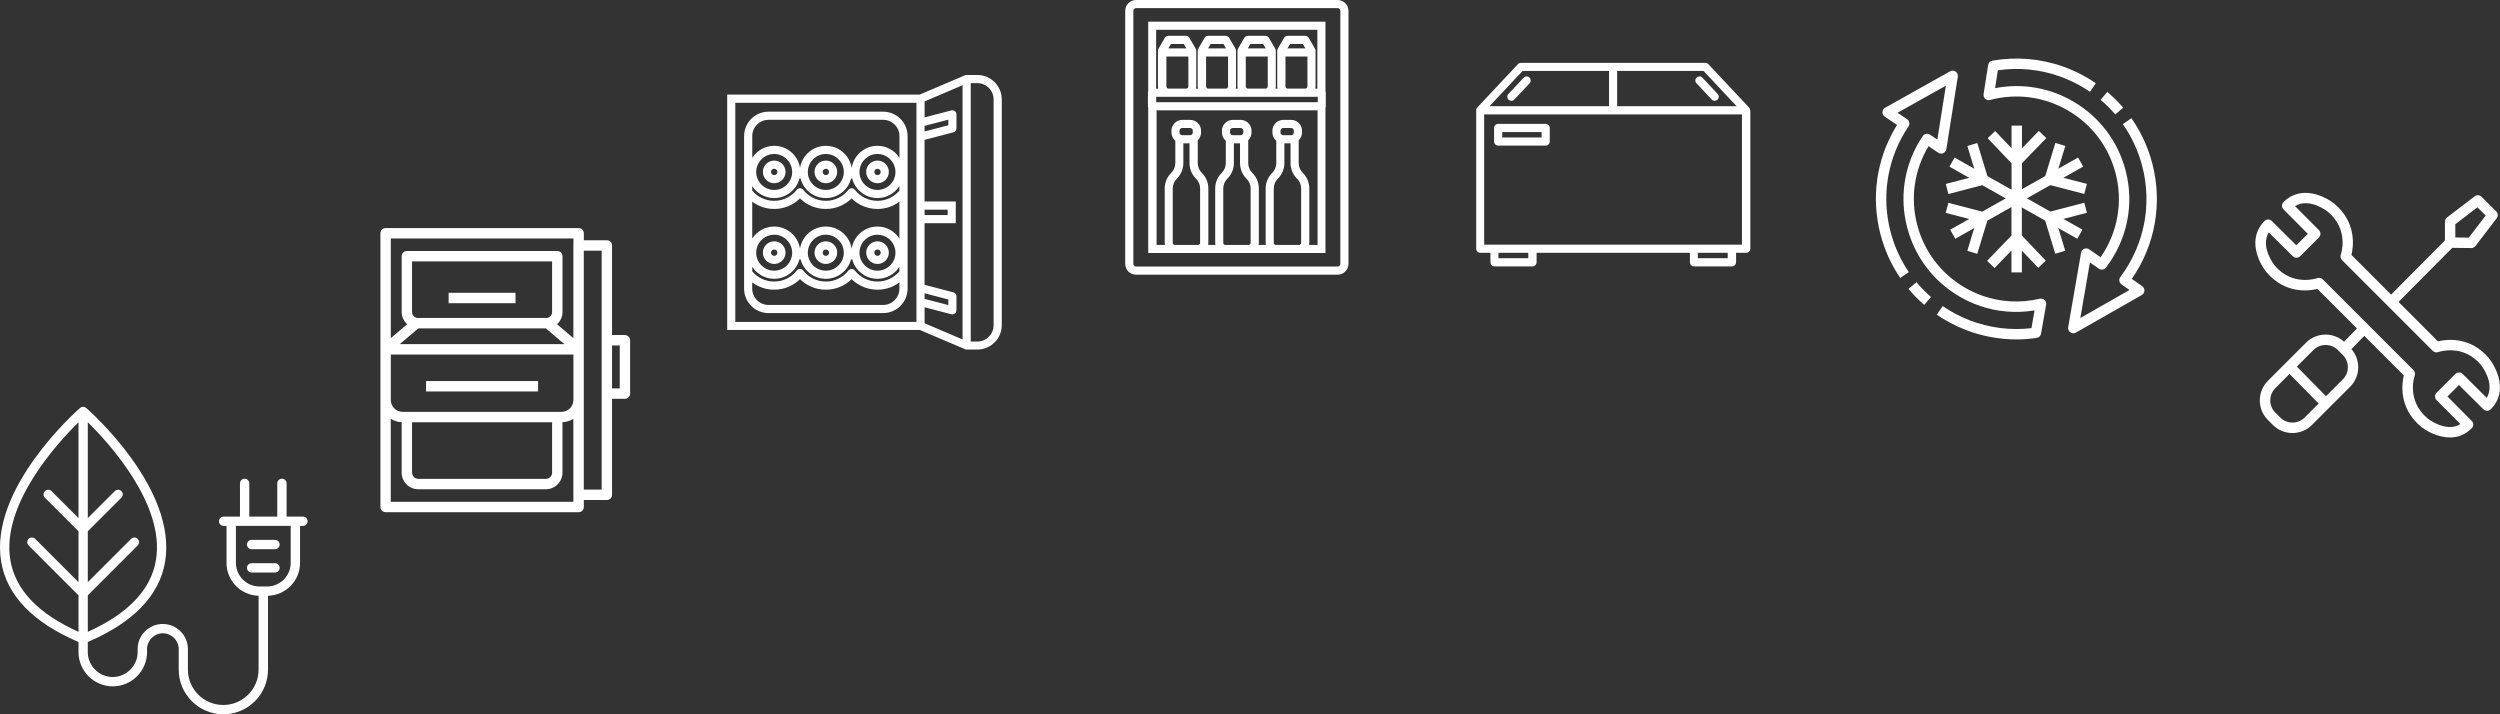 <?xml version="1.0" encoding="UTF-8"?>
<svg id="Layer_2" data-name="Layer 2" xmlns="http://www.w3.org/2000/svg" viewBox="0 0 728 208">
  <rect x="0" y="0" width="728" height="208" fill="#333333" stroke="none"/>
  <defs>
    <style>
      .cls-1 {
        fill: #fff;
        stroke-width: 0px;
      }
    </style>
  </defs>
  <g id="Layer_2-2" data-name="Layer 2">
    <g>
      <path class="cls-1" d="m156.69,110.97h-32.62v3.03h32.62v-3.03Zm-6.57-25.7h-19.48v3.03h19.48v-3.03Zm31.86,12.29h-3.75v-26.09c0-.84-.68-1.51-1.51-1.51h-6.71v-2.04c0-.84-.68-1.51-1.51-1.51h-56.21c-.84,0-1.51.68-1.51,1.51v79.72c0,.84.68,1.51,1.51,1.51h56.21c.84,0,1.51-.68,1.51-1.51v-2.04h6.71c.84,0,1.51-.68,1.51-1.51v-27.96h3.75c.84,0,1.51-.68,1.51-1.51v-15.53c0-.84-.68-1.51-1.51-1.51Zm-15.01,46.52v2.04h-53.18v-24.16c.93.59,2.01.94,3.17.99v14.68c0,2.67,2.17,4.84,4.84,4.84h37.15c2.67,0,4.84-2.17,4.84-4.84v-14.68c1.16-.05,2.25-.4,3.17-.99v22.12Zm-46.98-6.45v-14.67h40.78v14.67c0,1-.81,1.81-1.81,1.81h-37.15c-1,0-1.81-.81-1.81-1.81Zm46.98-21.14c0,1.9-1.54,3.44-3.44,3.44h-46.29c-1.9,0-3.44-1.55-3.44-3.44v-13.25h53.18v13.25Zm-45.15-20.87h37.12l5.42,4.59h-47.95l5.42-4.59Zm-1.83-4.73v-14.78h40.78v14.78c0,.94-.76,1.7-1.7,1.7h-37.37c-.94,0-1.7-.76-1.7-1.7Zm46.98-19.41v26.98l-4.77-4.05c.98-.87,1.6-2.12,1.6-3.52v-16.29c0-.84-.68-1.51-1.51-1.51h-43.81c-.84,0-1.51.68-1.51,1.51v16.29c0,1.4.63,2.65,1.6,3.52l-4.77,4.05v-29.02h53.18v2.04Zm8.23,27.6v43.49h-5.2v-69.58h5.2v26.09Zm5.27,14.02h-2.24v-12.5h2.24v12.5Z"/>
      <path class="cls-1" d="m284.6,21.84h-3.11s-.01,0-.02,0c-.02,0-.03,0-.05,0-.03,0-.06,0-.09,0-.01,0-.03,0-.04,0-.03,0-.07.01-.1.02-.01,0-.02,0-.03,0-.04.01-.09.03-.13.05h0s-13.21,5.63-13.21,5.63h-56.06v68.53h56.06l13.21,5.63h0s.04.01.05.02c.04.01.08.03.12.04.06.01.12.03.18.03.04,0,.08,0,.12,0h3.11c3.92,0,7.11-3.19,7.11-7.11V28.95c0-3.92-3.19-7.11-7.11-7.11Zm-17.73,13.89v58.01h-52.75V29.94h52.75v5.78Zm2.37.92l6.91-1.8v1.63l-6.91,1.8v-1.63Zm0,24.4h6.72v1.58h-6.72v-1.58Zm0,24.35l6.91,1.8v1.63l-6.91-1.8v-1.63Zm11.06,13.45l-11.06-4.72v-4.65l7.8,2.03c.1.03.2.04.3.04.26,0,.52-.09.72-.25.29-.22.46-.57.46-.94v-4.08c0-.54-.36-1.01-.89-1.15l-8.4-2.19v-17.95h9.09v-6.32h-9.09v-17.95l8.4-2.19c.52-.14.89-.61.89-1.15v-4.08c0-.37-.17-.71-.46-.94-.29-.22-.67-.3-1.02-.21l-7.8,2.03v-4.65l11.06-4.72v74.03Zm9.04-4.13c0,2.61-2.13,4.74-4.74,4.74h-1.92V24.21h1.92c2.61,0,4.74,2.13,4.74,4.74v65.77Zm-63.89-47.96c-1.82,0-3.3,1.48-3.3,3.3s1.48,3.3,3.3,3.3,3.3-1.48,3.3-3.3-1.48-3.3-3.3-3.3Zm0,4.24c-.51,0-.93-.42-.93-.93s.42-.93.93-.93.93.42.93.93-.42.93-.93.93Zm15.04-4.24c-1.82,0-3.3,1.48-3.3,3.3s1.48,3.3,3.3,3.3,3.3-1.48,3.3-3.3-1.48-3.3-3.3-3.3Zm0,4.24c-.51,0-.93-.42-.93-.93s.42-.93.93-.93.93.42.93.93-.42.93-.93.93Zm15.04-4.24c-1.82,0-3.3,1.48-3.3,3.3s1.48,3.3,3.3,3.3,3.3-1.48,3.3-3.3-1.48-3.3-3.3-3.3Zm0,4.24c-.51,0-.93-.42-.93-.93s.42-.93.93-.93.93.42.93.93-.42.93-.93.93Zm-30.08,19.27c-1.82,0-3.3,1.48-3.3,3.3s1.48,3.3,3.3,3.3,3.3-1.48,3.3-3.3-1.48-3.3-3.3-3.3Zm0,4.24c-.51,0-.93-.42-.93-.93s.42-.93.93-.93.93.42.93.93-.42.93-.93.93Zm15.04-4.24c-1.82,0-3.3,1.48-3.3,3.3s1.48,3.3,3.3,3.3,3.3-1.48,3.3-3.3-1.48-3.3-3.3-3.3Zm0,4.24c-.51,0-.93-.42-.93-.93s.42-.93.93-.93.93.42.93.93-.42.93-.93.93Zm15.04-4.24c-1.82,0-3.3,1.48-3.3,3.3s1.48,3.3,3.3,3.3,3.3-1.48,3.3-3.3-1.48-3.3-3.3-3.3Zm0,4.24c-.51,0-.93-.42-.93-.93s.42-.93.93-.93.93.42.93.93-.42.93-.93.93Zm-31.74,16.66h33.39c3.92,0,7.11-3.19,7.11-7.11v-44.43c0-3.92-3.19-7.11-7.11-7.11h-33.39c-3.92,0-7.11,3.19-7.11,7.11v44.43c0,3.92,3.19,7.11,7.11,7.11Zm-4.74-51.54c0-2.61,2.13-4.74,4.74-4.74h33.39c2.61,0,4.74,2.13,4.74,4.74v6.33c-1.35-2.1-3.71-3.5-6.39-3.5-3.81,0-6.97,2.81-7.52,6.47-.55-3.66-3.71-6.47-7.52-6.47s-6.97,2.81-7.52,6.47c-.55-3.66-3.71-6.47-7.52-6.47-2.68,0-5.04,1.4-6.39,3.5v-6.33Zm41.71,10.44c0,2.89-2.35,5.24-5.24,5.24s-5.24-2.35-5.24-5.24c0-.13,0-.27.02-.4.21-2.7,2.47-4.83,5.22-4.83,2.53,0,4.64,1.8,5.13,4.18.07.34.11.69.11,1.05Zm-15.04,0c0,2.89-2.35,5.24-5.24,5.24s-5.24-2.35-5.24-5.24c0-.13,0-.27.02-.4.21-2.7,2.47-4.83,5.22-4.83s5.01,2.13,5.22,4.83c.01.13.02.27.02.4Zm-15.04,0c0,2.89-2.35,5.24-5.24,5.24s-5.24-2.35-5.24-5.24c0-.36.04-.71.11-1.05.49-2.38,2.6-4.18,5.13-4.18,2.75,0,5.01,2.13,5.22,4.83.01.13.02.27.02.4Zm-11.63,4.11c1.35,2.1,3.71,3.5,6.39,3.5,3.53,0,6.51-2.42,7.36-5.69h.32c.85,3.27,3.83,5.69,7.36,5.69s6.51-2.42,7.36-5.69h.32c.85,3.27,3.83,5.69,7.36,5.69,2.68,0,5.04-1.4,6.39-3.5v1.32c-1.54,1.82-3.83,2.98-6.39,2.98s-4.99-1.17-6.59-3.21c-.22-.29-.57-.45-.93-.45s-.71.17-.93.45c-1.6,2.04-4,3.21-6.59,3.21s-4.99-1.17-6.59-3.21c-.22-.29-.57-.45-.93-.45s-.71.17-.93.45c-1.6,2.04-4,3.21-6.59,3.21s-4.86-1.16-6.39-2.98v-1.32Zm0,4.55c1.79,1.33,4,2.12,6.39,2.12,2.85,0,5.52-1.11,7.52-3.07,2,1.97,4.67,3.07,7.52,3.07s5.52-1.11,7.52-3.07c2,1.97,4.67,3.07,7.52,3.07,2.39,0,4.61-.79,6.39-2.12v10.74c-1.35-2.1-3.71-3.5-6.39-3.5-3.81,0-6.97,2.81-7.52,6.47-.55-3.66-3.71-6.47-7.52-6.47s-6.97,2.81-7.52,6.47c-.55-3.66-3.71-6.47-7.52-6.47-2.68,0-5.04,1.4-6.39,3.5v-10.74Zm41.71,14.85c0,2.89-2.35,5.24-5.24,5.24s-5.24-2.35-5.24-5.24c0-.13,0-.27.02-.4.21-2.7,2.47-4.83,5.22-4.83,2.53,0,4.64,1.8,5.13,4.18.07.34.11.69.11,1.05Zm-15.04,0c0,2.89-2.35,5.24-5.24,5.24s-5.24-2.35-5.24-5.24c0-.13,0-.27.02-.4.21-2.7,2.47-4.83,5.22-4.83s5.01,2.13,5.22,4.83c.01.13.02.27.02.4Zm-15.04,0c0,2.89-2.35,5.24-5.24,5.24s-5.24-2.35-5.24-5.24c0-.36.04-.71.11-1.05.49-2.38,2.6-4.18,5.13-4.18,2.75,0,5.01,2.13,5.22,4.83.01.13.02.27.02.4Zm-11.63,4.11c1.35,2.1,3.71,3.5,6.39,3.5,3.53,0,6.51-2.42,7.36-5.69h.32c.85,3.27,3.83,5.69,7.36,5.69s6.51-2.42,7.36-5.69h.32c.85,3.27,3.83,5.69,7.36,5.69,2.68,0,5.04-1.4,6.39-3.5v1.32c-1.54,1.82-3.83,2.98-6.39,2.98s-4.99-1.17-6.59-3.21c-.22-.29-.57-.45-.93-.45s-.71.17-.93.45c-1.6,2.04-4,3.21-6.59,3.21s-4.99-1.17-6.59-3.21c-.22-.29-.57-.45-.93-.45s-.71.17-.93.45c-1.6,2.04-4,3.21-6.59,3.21s-4.86-1.16-6.39-2.98v-1.32Zm0,4.55c1.79,1.33,4,2.12,6.39,2.12,2.85,0,5.52-1.11,7.52-3.07,2,1.97,4.67,3.07,7.52,3.07s5.52-1.11,7.52-3.07c2,1.97,4.67,3.07,7.52,3.07,2.39,0,4.61-.79,6.39-2.12v1.82c0,2.61-2.13,4.74-4.74,4.74h-33.39c-2.61,0-4.74-2.13-4.74-4.74v-1.82Z"/>
      <path class="cls-1" d="m604.92,69.51l1.49-2.64-5.54-3.12,6.84-1.78-.76-2.93-9.88,2.57-6.83-3.85,6.82-3.85,9.88,2.57.76-2.93-6.84-1.78,5.77-3.26-1.49-2.64-5.74,3.24,2.02-6.61-2.9-.88-2.94,9.65-6.79,3.83v-7.55l7.09-7.34-2.18-2.1-4.91,5.09v-6.63h-3.03v6.59l-4.77-5-2.19,2.09,6.96,7.31v7.69l-7.03-3.96-2.94-9.65-2.9.88,2.01,6.61-5.74-3.24-1.49,2.64,5.77,3.26-6.84,1.78.76,2.93,9.88-2.57,6.82,3.85-6.83,3.85-9.88-2.57-.76,2.93,6.84,1.78-5.54,3.12,1.49,2.64,5.51-3.11-2.02,6.61,2.9.88,2.94-9.65,7.02-3.96v8.31l-7.09,7.34,2.18,2.1,4.91-5.09v6.36h3.03v-6.33l4.77,5,2.19-2.09-6.96-7.31v-8.18l6.79,3.83,2.94,9.65,2.9-.88-2.02-6.61,5.51,3.11Zm-46.85,12.68l-2.32,1.94c1.39,1.66,2.93,3.23,4.57,4.65l1.99-2.29c-1.52-1.32-2.94-2.77-4.23-4.31Zm57.9-48.87l2.3-1.97c-1.41-1.64-2.96-3.18-4.62-4.59l-1.96,2.31c1.53,1.3,2.97,2.72,4.27,4.24Zm7.84,50.01l-3.03-2.11c6.81-9.83,8.99-21.97,5.98-33.56-1.24-4.79-3.3-9.25-6.1-13.24l-2.48,1.74c2.6,3.7,4.5,7.83,5.65,12.26,2.91,11.2.58,22.95-6.39,32.25-.25.33-.35.74-.28,1.15s.29.77.63,1l2.33,1.62-14.33,8.17,2.8-16.18,2.6,1.81c.67.46,1.58.32,2.07-.32,6.2-8.11,8.29-18.4,5.73-28.23-2.21-8.5-7.59-15.63-15.16-20.08-6.96-4.09-15-5.46-22.86-3.94l.81-5.2c6.06-.88,12.26-.28,18.01,1.77,2.27.81,4.48,1.84,6.57,3.07.76.45,1.52.93,2.24,1.43l1.71-2.5c-.78-.54-1.6-1.05-2.42-1.54-2.26-1.33-4.64-2.44-7.09-3.31-6.57-2.34-13.7-2.93-20.61-1.73-.64.11-1.14.62-1.24,1.26l-1.33,8.5c-.08.5.1,1.01.48,1.36.38.34.9.47,1.4.34l.16-.05c7.72-2,15.75-.88,22.63,3.16,6.87,4.04,11.76,10.51,13.77,18.23,2.2,8.45.6,17.29-4.36,24.46l-3.33-2.32c-.43-.3-.97-.35-1.45-.15-.48.2-.82.63-.91,1.14l-3.76,21.69c-.1.58.14,1.16.62,1.5.26.18.56.28.87.28.26,0,.52-.07.75-.2l19.21-10.95c.45-.26.74-.73.76-1.25.02-.52-.22-1.01-.65-1.31Zm-29.83,3.66c-5.61,1.32-11.41,1.01-16.75-.89-1.79-.64-3.53-1.45-5.18-2.42-6.87-4.04-11.76-10.51-13.77-18.23-2-7.72-.88-15.75,3.16-22.63.05-.09.1-.17.15-.25l2.84,1.91c.43.29.98.34,1.45.13.47-.21.81-.64.89-1.15l3.35-21.14c.09-.57-.15-1.15-.63-1.48-.48-.33-1.1-.36-1.61-.08l-18.95,10.62c-.46.26-.75.73-.77,1.26-.02.53.23,1.02.67,1.32l3.59,2.42c-.18.28-.34.56-.51.84-5.54,9.42-7.07,20.43-4.32,31.01,1.19,4.56,3.12,8.84,5.76,12.71l2.5-1.71c-2.44-3.58-4.23-7.54-5.33-11.76-2.54-9.79-1.12-19.99,4-28.71.37-.63.78-1.27,1.23-1.95.47-.69.28-1.63-.41-2.1l-2.78-1.87,14.08-7.89-2.49,15.7-2.14-1.44c-.69-.47-1.63-.28-2.1.41-.37.55-.74,1.1-1.08,1.68-4.45,7.57-5.68,16.42-3.47,24.92,2.21,8.5,7.59,15.63,15.16,20.08,1.82,1.07,3.73,1.96,5.7,2.66,5.19,1.85,10.76,2.33,16.24,1.43l-.91,5.17c-6.07.71-12.27-.08-18-2.29-1.41-.54-2.8-1.18-4.13-1.89h0c-1.27-.67-2.52-1.43-3.71-2.25l-1.71,2.5c1.28.88,2.63,1.7,4,2.42l.71-1.34-.71,1.34c1.44.76,2.94,1.45,4.46,2.04,4.71,1.82,9.72,2.75,14.74,2.75,1.96,0,3.93-.14,5.88-.43.65-.09,1.16-.59,1.27-1.24l1.48-8.44c.09-.5-.08-1.01-.45-1.36-.37-.35-.89-.49-1.39-.37Z"/>
      <path class="cls-1" d="m443.7,22.62l-4.45,4.74c-.45.48-.42,1.23.05,1.68.23.21.52.32.81.32.32,0,.63-.13.86-.37l4.45-4.74c.45-.48.42-1.23-.05-1.68-.48-.45-1.23-.42-1.68.05Zm56.49,4.74l-4.45-4.74c-.45-.48-1.2-.5-1.68-.05-.48.45-.5,1.2-.05,1.68l4.45,4.74c.23.25.55.37.86.37.29,0,.58-.11.81-.32.48-.45.5-1.2.05-1.68Zm9.44,4.74s0-.03,0-.04c0-.04,0-.08-.01-.12,0-.01,0-.02,0-.03,0-.05-.02-.1-.04-.15,0,0,0,0,0-.01-.02-.05-.03-.09-.05-.13,0,0,0-.02-.01-.03-.02-.05-.05-.09-.08-.13,0,0,0,0-.01-.01-.03-.04-.06-.07-.09-.11,0,0,0-.01-.01-.02l-11.85-12.64c-.22-.24-.54-.37-.86-.37h-53.74c-.33,0-.64.14-.86.37l-11.85,12.64s0,.01-.01.02c-.03.04-.06.07-.09.11,0,0,0,0-.01.01-.03.04-.06.09-.08.13,0,0,0,.02-.01.03-.02.04-.04.09-.05.13,0,0,0,0,0,.01-.02.05-.03.1-.04.15,0,.01,0,.02,0,.03,0,.04-.01.08-.01.12,0,.01,0,.03,0,.04,0,0,0,.01,0,.02v40.3c0,.65.53,1.19,1.19,1.19h2.96v2.77c0,.65.53,1.19,1.19,1.19h11.06c.65,0,1.19-.53,1.19-1.19v-2.77h44.65v2.77c0,.65.53,1.19,1.19,1.19h11.06c.65,0,1.19-.53,1.19-1.19v-2.77h2.96c.65,0,1.19-.53,1.19-1.19v-40.3s0-.01,0-.02Zm-38.72-11.44h25.17l9.63,10.27h-34.8v-10.27Zm-27.54,0h25.17v10.27h-34.8l9.63-10.27Zm1.66,54.53h-8.69v-1.58h8.69v1.58Zm58.08,0h-8.69v-1.58h8.69v1.58Zm4.15-3.95h-75.07v-37.93h75.07v37.93Zm-70.99-28.84h13.83c.65,0,1.19-.53,1.19-1.19v-3.95c0-.65-.53-1.19-1.19-1.19h-13.83c-.65,0-1.19.53-1.19,1.19v3.95c0,.65.53,1.19,1.19,1.19Zm1.19-3.95h11.46v1.58h-11.46v-1.58Z"/>
      <path class="cls-1" d="m88.21,150.43h-4.75v-9.67c0-.75-.61-1.36-1.36-1.36s-1.36.61-1.36,1.36v9.67h-8.14v-9.67c0-.75-.61-1.36-1.36-1.36s-1.36.61-1.36,1.36v9.67h-4.75c-.75,0-1.36.61-1.36,1.36s.61,1.36,1.36,1.36h.84v10.77c0,5.2,4.16,9.44,9.33,9.57v21.51c0,5.67-4.62,10.29-10.29,10.29s-10.29-4.61-10.29-10.29v-5.98c0-4.04-3.28-7.32-7.32-7.32s-7.32,3.28-7.32,7.32v.86c0,4-3.26,7.26-7.26,7.26s-7.26-3.26-7.26-7.26v-2.93c13.32-5.71,20.91-13.59,22.53-23.44,3.5-21.28-21.91-43.77-22.99-44.72-.07-.06-.15-.09-.22-.13-.06-.03-.11-.08-.18-.1-.16-.06-.32-.1-.48-.1,0,0,0,0-.01,0,0,0,0,0-.01,0-.16,0-.33.04-.48.1-.07.03-.12.07-.18.1-.07.04-.15.07-.22.13-1.08.95-26.49,23.44-22.99,44.72,1.62,9.86,9.21,17.74,22.53,23.44v2.93c0,5.5,4.48,9.98,9.98,9.98s9.98-4.48,9.98-9.98v-.86c0-2.54,2.07-4.61,4.61-4.61s4.61,2.07,4.61,4.61v5.98c0,7.17,5.83,13,13,13s13-5.83,13-13v-21.51c5.17-.14,9.33-4.37,9.33-9.57v-10.77h.84c.75,0,1.36-.61,1.36-1.36s-.61-1.36-1.36-1.36Zm-62.64,22.94l14.53-14.53c.53-.53.53-1.39,0-1.92-.53-.53-1.39-.53-1.92,0l-12.61,12.61v-14.82l9.78-9.78c.53-.53.53-1.39,0-1.92-.53-.53-1.39-.53-1.92,0l-7.86,7.86v-27.91c6.13,6.03,22.52,23.89,19.85,40.11-1.42,8.62-8.11,15.65-19.85,20.92v-10.62Zm-2.71-22.5l-7.86-7.86c-.53-.53-1.39-.53-1.92,0-.53.53-.53,1.39,0,1.92l9.78,9.78v14.82l-12.61-12.61c-.53-.53-1.39-.53-1.92,0-.53.53-.53,1.39,0,1.92l14.53,14.53v10.62c-11.75-5.27-18.43-12.29-19.85-20.92-2.67-16.23,13.72-34.08,19.85-40.11v27.91Zm61.79,13.04c0,3.79-3.08,6.87-6.87,6.87h-2.21c-3.79,0-6.87-3.08-6.87-6.87v-10.77h15.95v10.77Zm-4.58-6.7h-6.79c-.75,0-1.36.61-1.36,1.36s.61,1.36,1.36,1.36h6.79c.75,0,1.36-.61,1.36-1.36s-.61-1.36-1.36-1.36Zm0,6.79h-6.79c-.75,0-1.36.61-1.36,1.36s.61,1.36,1.36,1.36h6.79c.75,0,1.36-.61,1.36-1.36s-.61-1.36-1.36-1.36Z"/>
      <path class="cls-1" d="m724.72,104.24c-5.42-6.36-12.29-5.45-14.8-4.84l-11.48-11.48,15.66-15.75,5.53.06h.02c.47,0,.92-.22,1.2-.59l6.18-8.08c.46-.6.4-1.45-.13-1.99l-2.14-2.14h0s-2.14-2.14-2.14-2.14c-.54-.54-1.39-.59-1.99-.13l-8.08,6.18c-.37.29-.59.73-.59,1.2v5.48l-15.67,15.76-11.55-11.55c.61-2.5,1.51-9.38-4.87-14.82-2.95-2.41-9.87-5.63-14.91-.58-.59.59-.59,1.55,0,2.14l7.07,7.12-1.12,1.12h0s-2.23,2.22-2.23,2.22l-7.12-7.07c-.59-.59-1.55-.59-2.14,0-5.05,5.05-1.82,11.96.61,14.94,5.42,6.35,12.29,5.45,14.8,4.84l11.51,11.51-3.75,3.85c-1.48-1.33-3.37-2.07-5.38-2.07-2.15,0-4.18.84-5.7,2.36l-11.1,11.1c-1.52,1.52-2.36,3.55-2.36,5.7s.84,4.18,2.36,5.7l1.44,1.44c1.52,1.52,3.55,2.36,5.7,2.36s4.18-.84,5.7-2.36l11.1-11.1c1.52-1.52,2.36-3.55,2.36-5.7,0-1.96-.7-3.81-1.98-5.27l3.75-3.86,11.51,11.51c-.61,2.5-1.51,9.38,4.87,14.82,1.81,1.47,5.1,3.25,8.54,3.25,2.18,0,4.42-.71,6.37-2.67.59-.59.59-1.55,0-2.14l-7.07-7.12,1.12-1.12h0s2.23-2.22,2.23-2.22l7.12,7.07c.3.29.68.44,1.07.44s.78-.15,1.07-.44c5.05-5.05,1.82-11.96-.61-14.94Zm-3.29-43.87l1.2,1.2,1.2,1.2-4.92,6.42-3.92-.04v-3.86l6.43-4.92Zm-50.31,61.21c-1.96,1.96-5.15,1.96-7.11,0l-1.44-1.44c-1.96-1.96-1.96-5.15,0-7.11l4.14-4.14,8.48,8.62-4.07,4.07Zm11.1-11.1l-4.89,4.89-8.48-8.62,4.82-4.82c.98-.98,2.27-1.47,3.56-1.47s2.58.49,3.56,1.47l1.44,1.44c1.96,1.96,1.96,5.15,0,7.11Zm41.91,5.36l-6.99-6.94c-.59-.59-1.55-.59-2.14,0l-2.18,2.18h0s-3.29,3.29-3.29,3.29c-.59.59-.59,1.55,0,2.14l6.95,6.99c-4.23,2.59-9.43-1.54-9.64-1.71-6.13-5.23-3.78-12.13-3.68-12.42.2-.55.06-1.17-.35-1.59l-26.43-26.43c-.41-.41-1.03-.55-1.58-.36-.29.1-7.2,2.45-12.4-3.65-.05-.06-4.32-5.39-1.73-9.66l6.99,6.94c.59.59,1.55.59,2.14,0l2.18-2.18h0s3.29-3.29,3.29-3.29c.59-.59.59-1.55,0-2.14l-6.95-6.99c4.23-2.59,9.43,1.54,9.64,1.71,6.13,5.23,3.78,12.13,3.68,12.42-.2.55-.06,1.17.35,1.59l26.43,26.43c.41.41,1.03.55,1.58.36.29-.1,7.19-2.45,12.4,3.65.05.06,4.32,5.39,1.73,9.66Z"/>
      <path class="cls-1" d="m389.52,0h-58.7c-1.74,0-3.16,1.42-3.16,3.16v73.67c0,1.74,1.42,3.16,3.16,3.16h58.7c1.74,0,3.16-1.42,3.16-3.16V3.16c0-1.74-1.42-3.16-3.16-3.16Zm.79,76.83c0,.44-.35.79-.79.79h-58.7c-.44,0-.79-.35-.79-.79V3.16c0-.44.35-.79.79-.79h58.7c.44,0,.79.35.79.79v73.67Zm-4.33-70.53h-51.62v20.26c-.06.14-.09.29-.09.44v3.94c0,.16.03.31.09.44v42.3h51.62V31.39c.06-.14.09-.29.09-.44v-3.94c0-.16-.03-.31-.09-.44V6.3Zm-49.25,2.37h46.88v17.14h-.59c.05-.21.07-.43.07-.66v-10.37c0-.21-.05-.41-.16-.59l-1.83-3.17c-.21-.37-.6-.59-1.03-.59h-5.12c-.42,0-.82.23-1.03.59l-1.83,3.17c-.1.18-.16.38-.16.59v10.37c0,.23.03.44.07.66h-.56c.05-.21.07-.43.07-.66v-10.37c0-.21-.05-.41-.16-.59l-1.83-3.17c-.21-.37-.6-.59-1.03-.59h-5.12c-.42,0-.82.23-1.03.59l-1.83,3.17c-.1.18-.16.38-.16.59v10.37c0,.23.03.44.07.66h-.56c.05-.21.07-.43.07-.66v-10.37c0-.21-.05-.41-.16-.59l-1.83-3.17c-.21-.37-.6-.59-1.03-.59h-5.12c-.42,0-.82.23-1.03.59l-1.83,3.17c-.1.18-.16.38-.16.59v10.37c0,.23.03.44.07.66h-.56c.05-.21.07-.43.07-.66v-10.37c0-.21-.05-.41-.16-.59l-1.83-3.17c-.21-.37-.6-.59-1.03-.59h-5.12c-.42,0-.82.23-1.03.59l-1.83,3.17c-.1.18-.16.38-.16.59v10.37c0,.23.03.44.07.66h-.59V8.67Zm44,7.8v8.69c0,.36-.29.64-.64.64h-5.12c-.36,0-.64-.29-.64-.64v-8.69h6.41Zm-5.82-2.37l.74-1.29h3.75l.74,1.29h-5.24Zm-5.74,2.37v8.69c0,.36-.29.64-.64.64h-5.12c-.36,0-.64-.29-.64-.64v-8.69h6.41Zm-5.82-2.37l.74-1.29h3.75l.74,1.29h-5.24Zm-5.74,2.37v8.69c0,.36-.29.64-.64.64h-5.12c-.36,0-.64-.29-.64-.64v-8.69h6.41Zm-5.82-2.37l.74-1.29h3.75l.74,1.29h-5.24Zm-5.74,2.37v8.69c0,.36-.29.64-.64.64h-5.12c-.36,0-.64-.29-.64-.64v-8.69h6.41Zm-5.82-2.37l.74-1.29h3.75l.74,1.29h-5.24Zm9.25,56.62c0,.33-.27.6-.6.6h-6.78c-.33,0-.6-.27-.6-.6v-15.85c0-1.06.43-2.1,1.19-2.84,1.21-1.19,1.9-2.84,1.9-4.53v-5.76h1.79v5.76c0,1.69.69,3.35,1.9,4.53.76.74,1.19,1.78,1.19,2.84v15.85Zm-6.02-32.14v-.51c0-.44.35-.79.79-.79h2.3c.44,0,.79.35.79.79v.51c0,.44-.35.79-.79.79h-2.3c-.44,0-.79-.35-.79-.79Zm20.73,32.14c0,.33-.27.6-.6.6h-6.78c-.33,0-.6-.27-.6-.6v-15.85c0-1.06.43-2.1,1.19-2.84,1.21-1.19,1.9-2.84,1.9-4.53v-5.76h1.79v5.76c0,1.69.69,3.35,1.9,4.53.76.74,1.19,1.78,1.19,2.84v15.85Zm-6.02-32.14v-.51c0-.44.35-.79.79-.79h2.3c.44,0,.79.35.79.79v.51c0,.44-.35.79-.79.79h-2.3c-.44,0-.79-.35-.79-.79Zm20.73,32.14c0,.33-.27.6-.6.6h-6.78c-.33,0-.6-.27-.6-.6v-15.85c0-1.06.43-2.1,1.19-2.84,1.21-1.19,1.9-2.84,1.9-4.53v-5.76h1.79v5.76c0,1.69.69,3.35,1.9,4.53.76.74,1.19,1.78,1.19,2.84v15.85Zm-6.02-32.14v-.51c0-.44.35-.79.79-.79h2.3c.44,0,.79.35.79.79v.51c0,.44-.35.79-.79.79h-2.3c-.44,0-.79-.35-.79-.79Zm10.76,32.74h-2.43c.04-.19.06-.39.06-.6v-15.85c0-1.69-.69-3.35-1.9-4.53-.76-.74-1.19-1.78-1.19-2.84v-6.66c.59-.57.96-1.37.96-2.26v-.51c0-1.74-1.42-3.16-3.16-3.16h-2.3c-1.74,0-3.16,1.42-3.16,3.16v.51c0,.97.44,1.84,1.13,2.42v6.5c0,1.06-.43,2.1-1.19,2.84-1.21,1.19-1.9,2.84-1.9,4.53v15.85c0,.21.02.41.06.6h-2.11c.04-.19.06-.39.06-.6v-15.85c0-1.69-.69-3.35-1.9-4.53-.76-.74-1.19-1.78-1.19-2.84v-6.66c.59-.57.96-1.37.96-2.26v-.51c0-1.74-1.42-3.16-3.16-3.16h-2.3c-1.74,0-3.16,1.42-3.16,3.16v.51c0,.97.44,1.84,1.13,2.42v6.5c0,1.06-.43,2.1-1.19,2.84-1.21,1.19-1.9,2.84-1.9,4.53v15.85c0,.21.02.41.06.6h-2.11c.04-.19.06-.39.06-.6v-15.85c0-1.69-.69-3.35-1.9-4.53-.76-.74-1.19-1.78-1.19-2.84v-6.66c.59-.57.96-1.37.96-2.26v-.51c0-1.74-1.42-3.16-3.16-3.16h-2.3c-1.74,0-3.16,1.42-3.16,3.16v.51c0,.97.44,1.84,1.13,2.42v6.5c0,1.06-.43,2.1-1.19,2.84-1.21,1.19-1.9,2.84-1.9,4.53v15.85c0,.21.02.41.06.6h-2.43v-39.19h46.88v39.19Zm.09-41.56h-47.05v-1.57h47.05v1.57Z"/>
    </g>
  </g>
</svg>